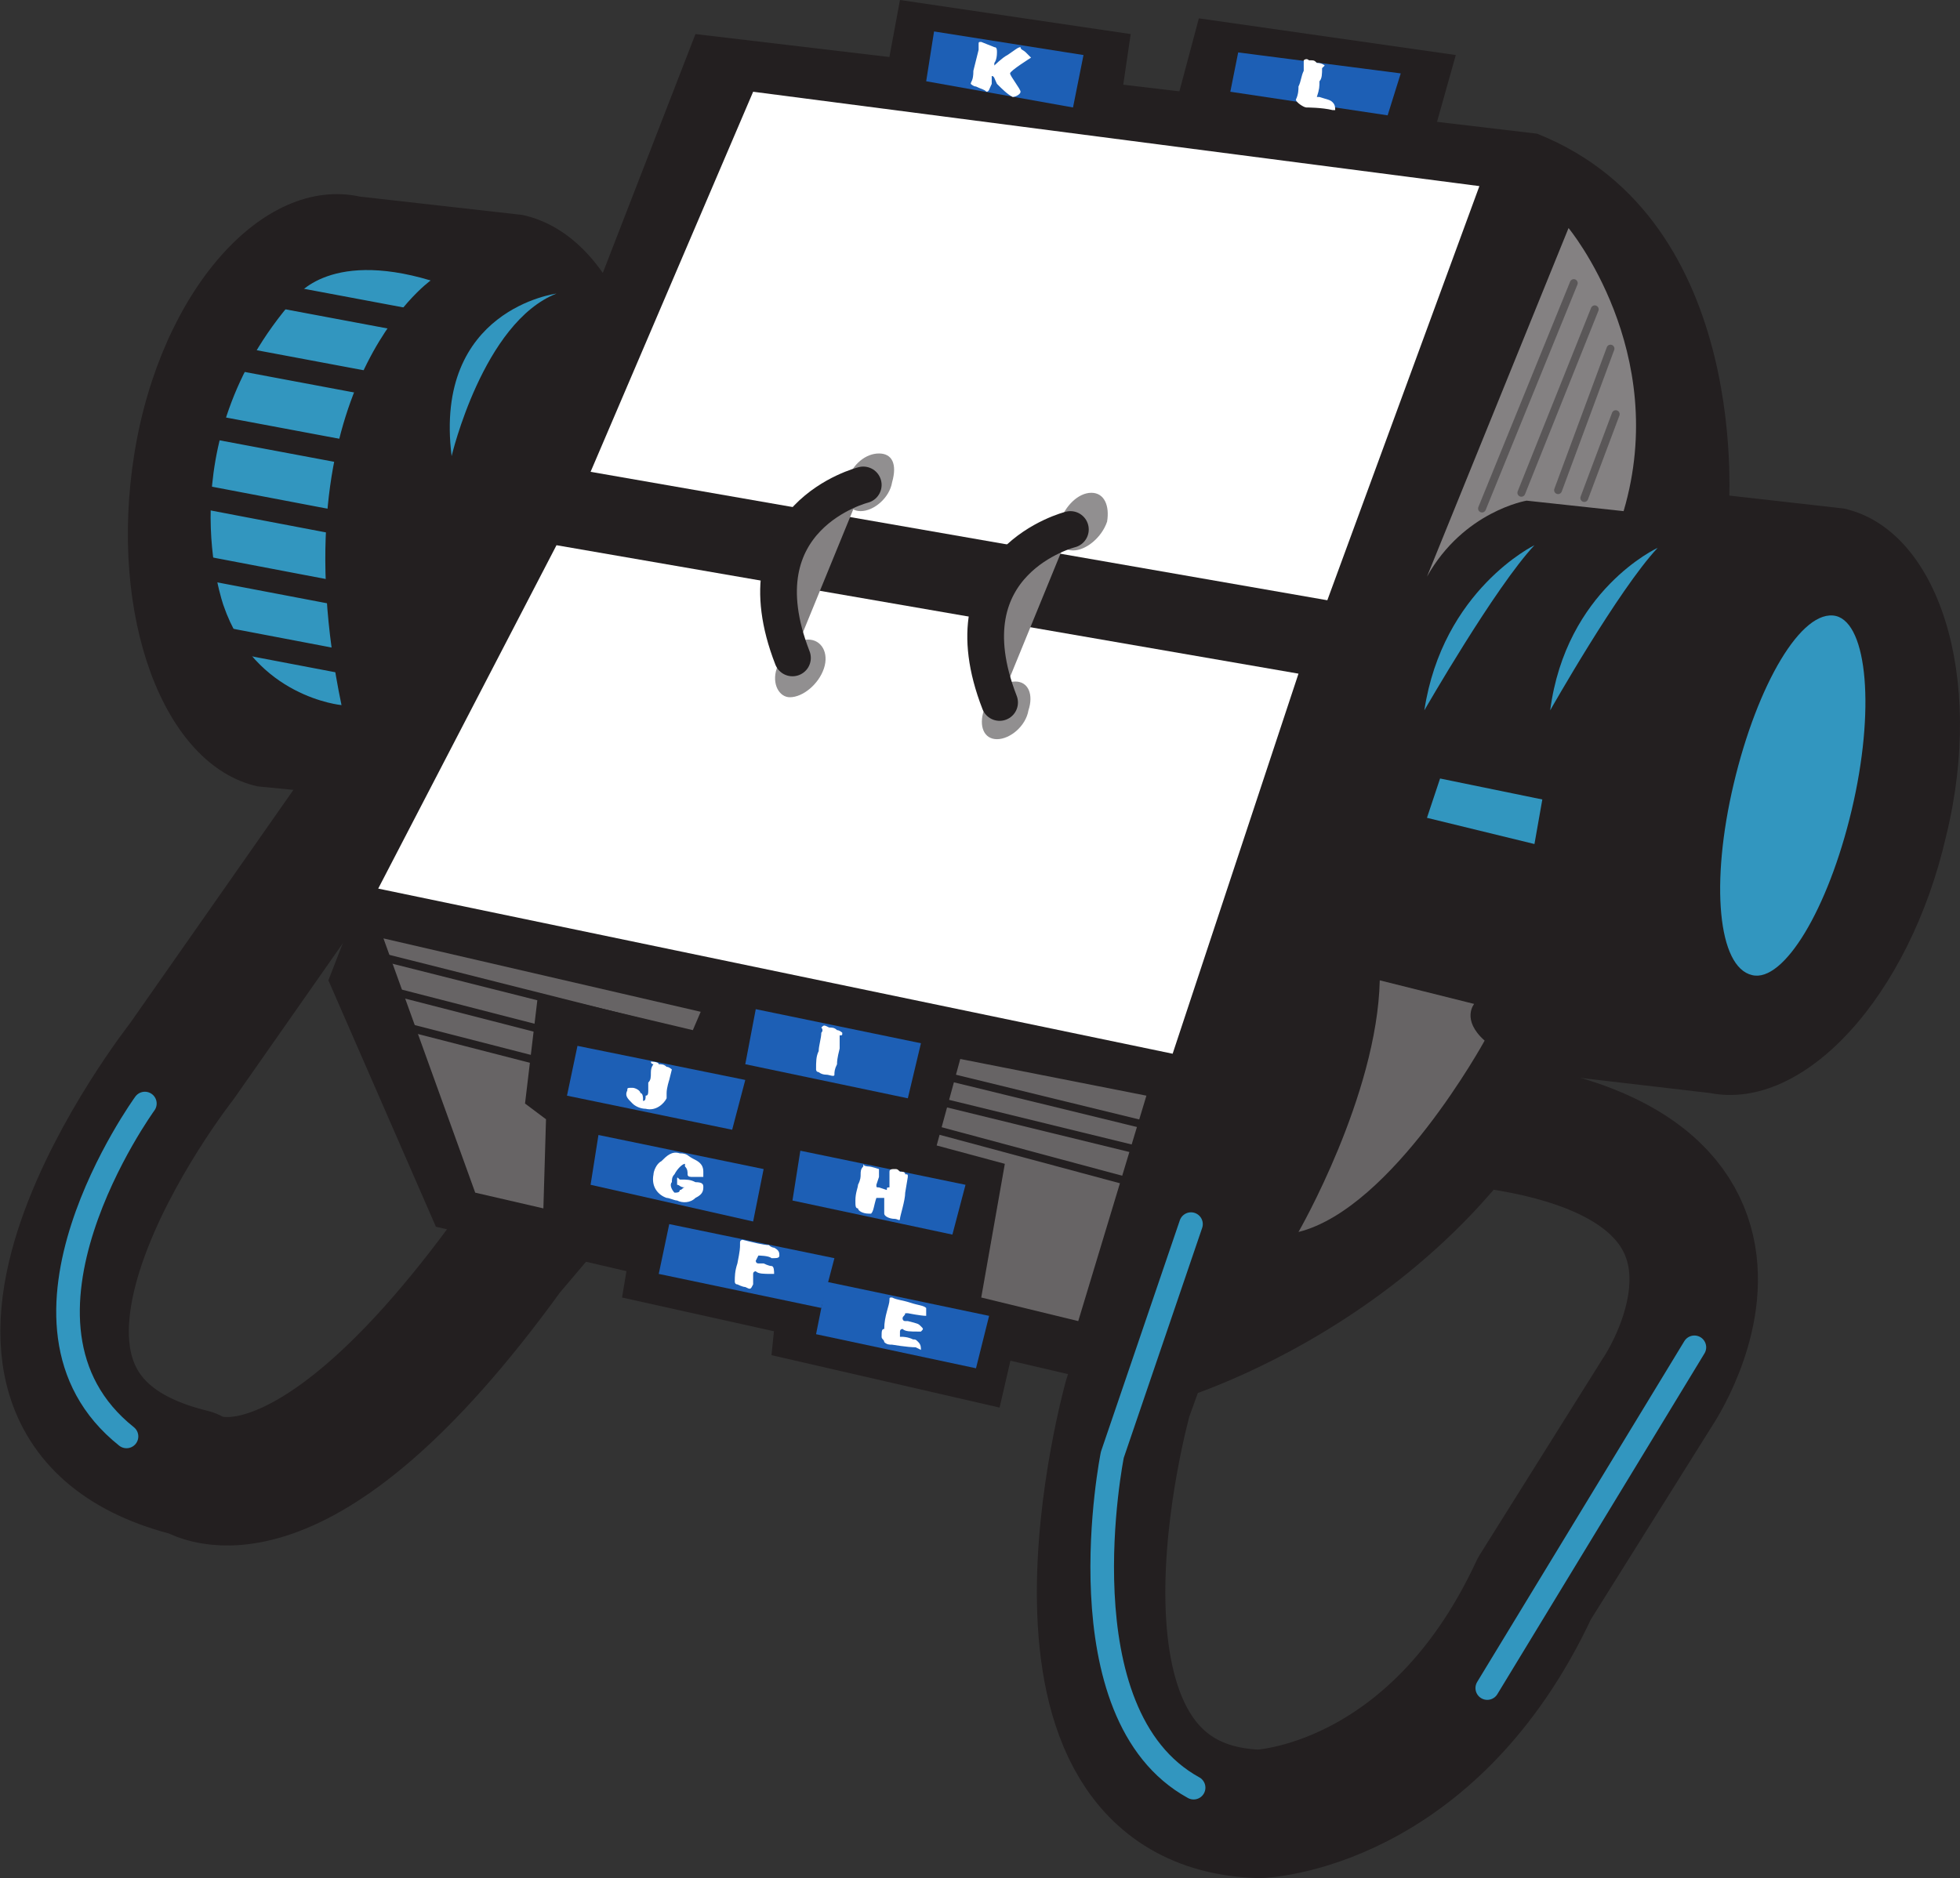 <svg xmlns="http://www.w3.org/2000/svg" width="560.669" height="537.367"><rect width="100%" height="100%" fill="#333333" stroke="none"/><path fill="#231f20" fill-rule="evenodd" d="m220.69 387.75 3-29.25 69 15-6.75 29.25-65.25-15"/><path fill="#231f20" fill-rule="evenodd" d="m177.94 371.25 4.5-27 71.25 14.25-8.25 27.75-67.5-15"/><path fill="#231f20" fill-rule="evenodd" d="M494.44 147s7.5-84-54.75-108.75L198.94 9.75l-105 270.75 30.75 70.5 212.25 49.5s98.25-28.5 125.25-125.25L494.44 147"/><path fill="#231f20" fill-rule="evenodd" d="m149.44 61.5-46.5-5.25c-27.75-6-57 27-64.5 73.5S46.69 219 73.69 225l45.75 4.5c27 6 56.25-27 64.5-73.5 9-45.75-6.75-88.5-34.5-94.5m378 84-46.5-5.25c-27-6-57.75 27-67.5 73.5-9.75 45.75 3.75 87.75 30.75 93.75l45 5.25c27 5.25 57-27.75 67.5-73.5 11.25-45.75-2.25-87.75-29.25-93.75"/><path fill="#3296bf" fill-rule="evenodd" d="M501.19 279c9 2.25 21.75-18.75 28.5-47.25s4.5-53.25-4.5-55.5c-9.75-2.25-22.5 19.5-29.25 48s-4.5 52.5 5.25 54.75"/><path fill="none" stroke="#231f20" stroke-linecap="round" stroke-linejoin="round" stroke-miterlimit="10" stroke-width="36.75" d="m114.94 213.75-63 90s-77.25 98.25 3 117.75c0 0 30 21 90.75-63l45.75-54m170.25-12.75-39 108s-33 117 37.5 119.25c0 0 49.5-1.5 78.75-64.5l35.25-56.25s52.5-77.25-79.5-78.75"/><path fill="#fff" fill-rule="evenodd" d="m168.94 135 46.5-108.75 207.75 27-43.5 118.5L168.94 135"/><path fill="#848182" fill-rule="evenodd" d="m464.44 146.25-27.75-3s-18 3-28.5 21.75l40.5-99.75s29.25 35.25 15.75 81"/><path fill="#fff" fill-rule="evenodd" d="m159.19 156-51 98.25 227.25 47.25 36-108.75L159.19 156"/><path fill="#3296bf" fill-rule="evenodd" d="M97.69 201.75s-24.75-2.25-33.75-28.5c0 0-16.5-45.75 20.25-87.75 0 0 9-14.25 39-5.25 0 0-44.25 31.5-25.5 121.5"/><path fill="#231f20" fill-rule="evenodd" d="M253.69 20.25 257.44 0l66 9.75-3.75 25.5-66-15m83.25 7.5 6-22.5 73.5 10.5-6.75 24-72.75-12"/><path fill="#1d5fb5" fill-rule="evenodd" d="M264.94 23.25 267.19 9l42.75 6.75-3 15-42-7.5m87 3L354.19 15l46.5 6-3.75 12-45-6.75"/><path fill="#1d5fb5" fill-rule="evenodd" stroke="#231f20" stroke-linecap="round" stroke-linejoin="round" stroke-miterlimit="10" stroke-width="6.75" d="m75.94 84 48 9m-59.25 9 48 9m-55.5 10.5 48 9m-49.5 11.25 47.25 9"/><path fill="#3296bf" fill-rule="evenodd" stroke="#231f20" stroke-linecap="round" stroke-linejoin="round" stroke-miterlimit="10" stroke-width="6.75" d="m51.94 161.25 47.25 9"/><path fill="#1d5fb5" fill-rule="evenodd" stroke="#231f20" stroke-linecap="round" stroke-linejoin="round" stroke-miterlimit="10" stroke-width="6.75" d="m60.94 182.25 47.25 9"/><path fill="#3296bf" fill-rule="evenodd" d="m411.94 222.75 29.25 6-2.25 12.75-30.75-7.5 3.75-11.25"/><path fill="#5a5758" fill-rule="evenodd" stroke="#5a5758" stroke-linecap="round" stroke-linejoin="round" stroke-miterlimit="10" stroke-width="2.25" d="m450.19 81-26.25 64.5m32.25-57-21 52.5m25.5-41.25-15 40.5m16.5-21.75-9 24"/><path fill="#676465" fill-rule="evenodd" d="m394.69 280.5 27 6.75s-3.75 4.5 3 10.5c0 0-26.25 48-53.25 54.75 0 0 22.5-39 23.25-72"/><path fill="#231f20" fill-rule="evenodd" d="m202.69 305.25 4.5-26.25 71.25 14.25-6 24-69.75-12"/><path fill="#1d5fb5" fill-rule="evenodd" d="m213.19 304.5 3-15.75 47.25 9.75-3.75 15.75-46.5-9.75m-51 9 3-14.25 48 9.75-3.75 14.25-47.25-9.75m6.75 25.5 2.25-14.25 47.25 9.75-3 15-46.5-10.5m57.75 4.5 2.25-14.25 47.25 9.75-3.75 14.25-45.75-9.75m-38.25 21 3-14.25 47.25 9.75-3.75 14.25-46.5-9.75"/><path fill="#1d5fb5" fill-rule="evenodd" d="m233.44 381.75 3-15 46.5 9.75-3.75 15-45.75-9.75"/><path fill="#676465" fill-rule="evenodd" d="m109.69 268.5 26.25 72.75 19.5 4.5.75-25.5-6-4.5 3.75-31.5 44.25 10.5 2.25-5.25-90.75-21m218.25 45-19.5 64.5-27.75-6.75 6.75-38.25-19.5-5.25 6.75-24.75 53.25 10.5"/><path fill="#5a5758" fill-rule="evenodd" stroke="#231f20" stroke-linecap="round" stroke-linejoin="round" stroke-miterlimit="10" stroke-width="2.25" d="M108.94 273.75 189.19 294m79.5 13.5 64.5 15.75M105.94 282l52.5 13.5m-53.25-4.5 52.5 13.5m107.25 9.75 67.5 16.5m-67.5-8.25 69.75 18.75"/><path fill="#fff" fill-rule="evenodd" d="M234.19 306.75c-.75 0-.75-.75-.75-.75 0-2.25 0-3.75.75-5.25 0-1.5.75-3.75.75-5.25.75-.75 0-1.5 0-1.5.75-.75.75-.75 2.25 0 .75 0 1.5 0 2.25.75.75 0 1.5.75 1.5.75 0 .75 0 .75-.75.75V300c-.75 3-.75 3.75-.75 4.5-.75 1.5-.75 2.25-.75 3s-1.5 0-2.25 0c-1.5 0-2.25-.75-2.25-.75m-53.25 4.5c.75 0 2.25.75 2.25 1.5.75 0 .75 1.5.75 1.5v.75c.75 0 .75-.75.75-1.5.75 0 .75-.75.75-1.5v-2.25c.75-.75.75-1.5.75-3s.75-2.25.75-2.25-.75 0-.75-.75c0 0 2.25 0 2.25.75.75 0 1.5 0 2.25.75.75 0 1.5.75 1.5.75l-.75 3s-.75 2.25-.75 3.75v1.5c-.75 1.5-3 3.75-6 3-1.5 0-3-.75-3.75-1.5-1.5-1.5-2.25-2.25-1.5-3.75 0-.75 0-.75 1.5-.75m8.25 21c1.5-1.5 3-3 5.25-2.25 2.25 0 2.25.75 3.75 1.5s3 1.5 3 3.75v1.5h-3c-.75 0-1.5 0-1.5-.75s0-1.5-.75-2.25V333c-.75 0-2.25 1.5-3 3-.75.75-.75 1.5-.75 2.25-.75.75 0 2.25.75 3 .75 0 1.5 0 1.5-.75.75 0 .75-.75 1.5-.75-1.5 0-1.5-.75-2.25-.75v-1.5c0-.75 0-.75.75 0 2.25 0 3 0 4.5.75 2.25 0 2.25.75 2.25 1.5 0 1.5-.75 2.25-2.25 3-1.5 1.5-3.75 1.5-5.25.75-.75 0-2.25-.75-3-.75-2.25-.75-4.5-3-3.75-6.75 0-.75.75-3 2.25-3.75m63.75 11.25v-.75h-2.25c-.75 2.25-.75 3.75-1.5 4.5h-.75c-1.5 0-3-.75-3-1.5-.75 0-.75-.75-.75-2.25 0-2.25.75-3.75.75-4.5.75-1.5.75-2.25.75-3s0-1.5.75-2.25V333c0 .75 1.5.75 1.5.75.75 0 3 .75 3 .75v2.25l-.75 2.25c0 .75 0 .75.75.75l2.25.75c0-.75 0-.75.75-.75v-4.5c0-.75.75-.75 1.5-.75s.75 0 1.5.75c.75 0 1.5 0 1.5.75.75 0 .75 0 .75.75l-.75 4.5c0 2.25-1.5 6.75-1.5 7.5s-.75 0-1.5 0c-1.5 0-3-.75-3-1.5v-3.75m-37.5 24c-.75 1.5-.75 1.5-2.25.75-.75 0-2.25-.75-2.25-.75-.75 0-.75-.75-.75-.75 0-1.5 0-3 .75-5.25.75-3.75.75-4.5.75-5.25v-.75c0-.75.75-.75.75-.75 3 .75 6 1.5 7.5 1.5.75.75 1.5.75 1.5.75 1.5.75 1.5 1.5 1.5 2.25s-.75.75-2.25.75c-.75-.75-3.75-.75-3.75-.75l-.75 1.5s0 .75.75.75h1.5s1.5.75 2.25.75.75 1.5.75 2.25h-.75c-2.25 0-3.75 0-4.5-.75 0 0-.75 0-.75.75v3m44.25 10.5c3 .75 3 .75 3.75 1.5s.75.75 0 1.5h-.75c-2.25 0-3.75 0-4.5-.75 0 0-.75 0-.75.75v1.5h.75s1.5 0 3 .75c.75 0 .75 0 1.5.75s.75 1.5.75 2.25l-1.5-.75c-2.25 0-6.75-.75-6.75-.75-.75 0-1.5 0-2.25-.75 0-.75-.75-.75-.75-1.5 0-1.5 0-2.25.75-2.25 0-3.75 1.5-6.75 1.5-8.25 0-.75 0-.75.75-.75 1.5.75 3 .75 5.25 1.5s3.75.75 4.5 1.5v2.25c-1.5 0-5.25-.75-5.25-.75h-.75c0 .75-.75.75-.75 1.5 0 0 0 .75.75.75h.75m20.25-363.75v-1.5c0-.75 0-.75.75-.75l3.75 1.5c.75 0 .75.75.75 1.5 0 2.25-.75 3-.75 3v.75s2.25-2.25 3.75-3c2.25-1.5 3-2.25 3.75-2.25 0 .75.75.75 1.5 1.5l1.5 1.5s-6 3.75-6 4.5 3 4.5 3 5.25-1.5 1.5-2.25 1.5c-1.5-.75-3-2.25-4.5-3.75-.75-1.5-.75-2.25-1.5-2.25V24c-.75 1.5-.75 2.25-1.5 2.25-.75-.75-1.5-.75-3-1.5-.75 0-1.5-.75-1.5-.75 0-.75.75-.75.75-3.75l1.5-6m93 6v-3s.75-.75 1.5 0c1.5 0 1.5 0 2.25.75 1.5 0 2.25.75 2.25.75l-.75.75c0 1.5 0 3-.75 3.75 0 1.5 0 2.25-.75 4.5h.75c2.25.75 3 .75 3.75 1.5s.75 1.5.75 2.25h-.75c-3-.75-7.5-.75-7.5-.75-.75 0-3-1.5-3-2.25.75-1.5.75-3 .75-3.75.75-1.5.75-3 1.5-4.5"/><path fill="none" stroke="#3296bf" stroke-linecap="round" stroke-linejoin="round" stroke-miterlimit="10" stroke-width="6.75" d="M484.69 385.5 425.44 483m-384-167.25s-45.75 63-5.25 95.25m304.5-60.75-22.5 66s-15 74.25 23.25 95.25"/><path fill="#3296bf" fill-rule="evenodd" d="M438.94 156s-26.25 12.75-31.5 47.25c0 0 20.25-35.25 31.5-47.25m35.25.75s-26.25 12-30.75 46.5c0 0 19.5-34.5 30.75-46.5M159.19 84s-35.25 4.5-30 46.5c0 0 9-38.25 30-46.5"/><path fill="#918f90" fill-rule="evenodd" d="M246.19 146.25c3.75 0 8.25-3.75 9-8.25 1.5-5.25 0-8.25-3.75-8.25s-7.5 3-9 7.5c-1.5 5.25 0 9 3.75 9m60.75 11.25c3.75 0 8.25-3.75 9.75-8.25.75-4.5-.75-8.25-4.5-8.25s-7.5 3.75-9 8.25 0 8.25 3.75 8.25m-81 42c3.75 0 8.25-3.75 9.75-8.25s-.75-8.25-4.5-8.25-7.5 3.75-9 8.25.75 8.25 3.75 8.25m59.25 12c3.75 0 8.25-3.75 9-8.25 1.5-4.5 0-8.25-3.75-8.25s-7.5 3.75-9 8.25 0 8.25 3.75 8.25"/><path fill="#848182" fill-rule="evenodd" stroke="#231f20" stroke-linecap="round" stroke-linejoin="round" stroke-miterlimit="10" stroke-width="10.5" d="M246.94 138.75s-36 9-20.25 49.5m79.5-36.75s-36 9-20.25 49.5"/></svg>

